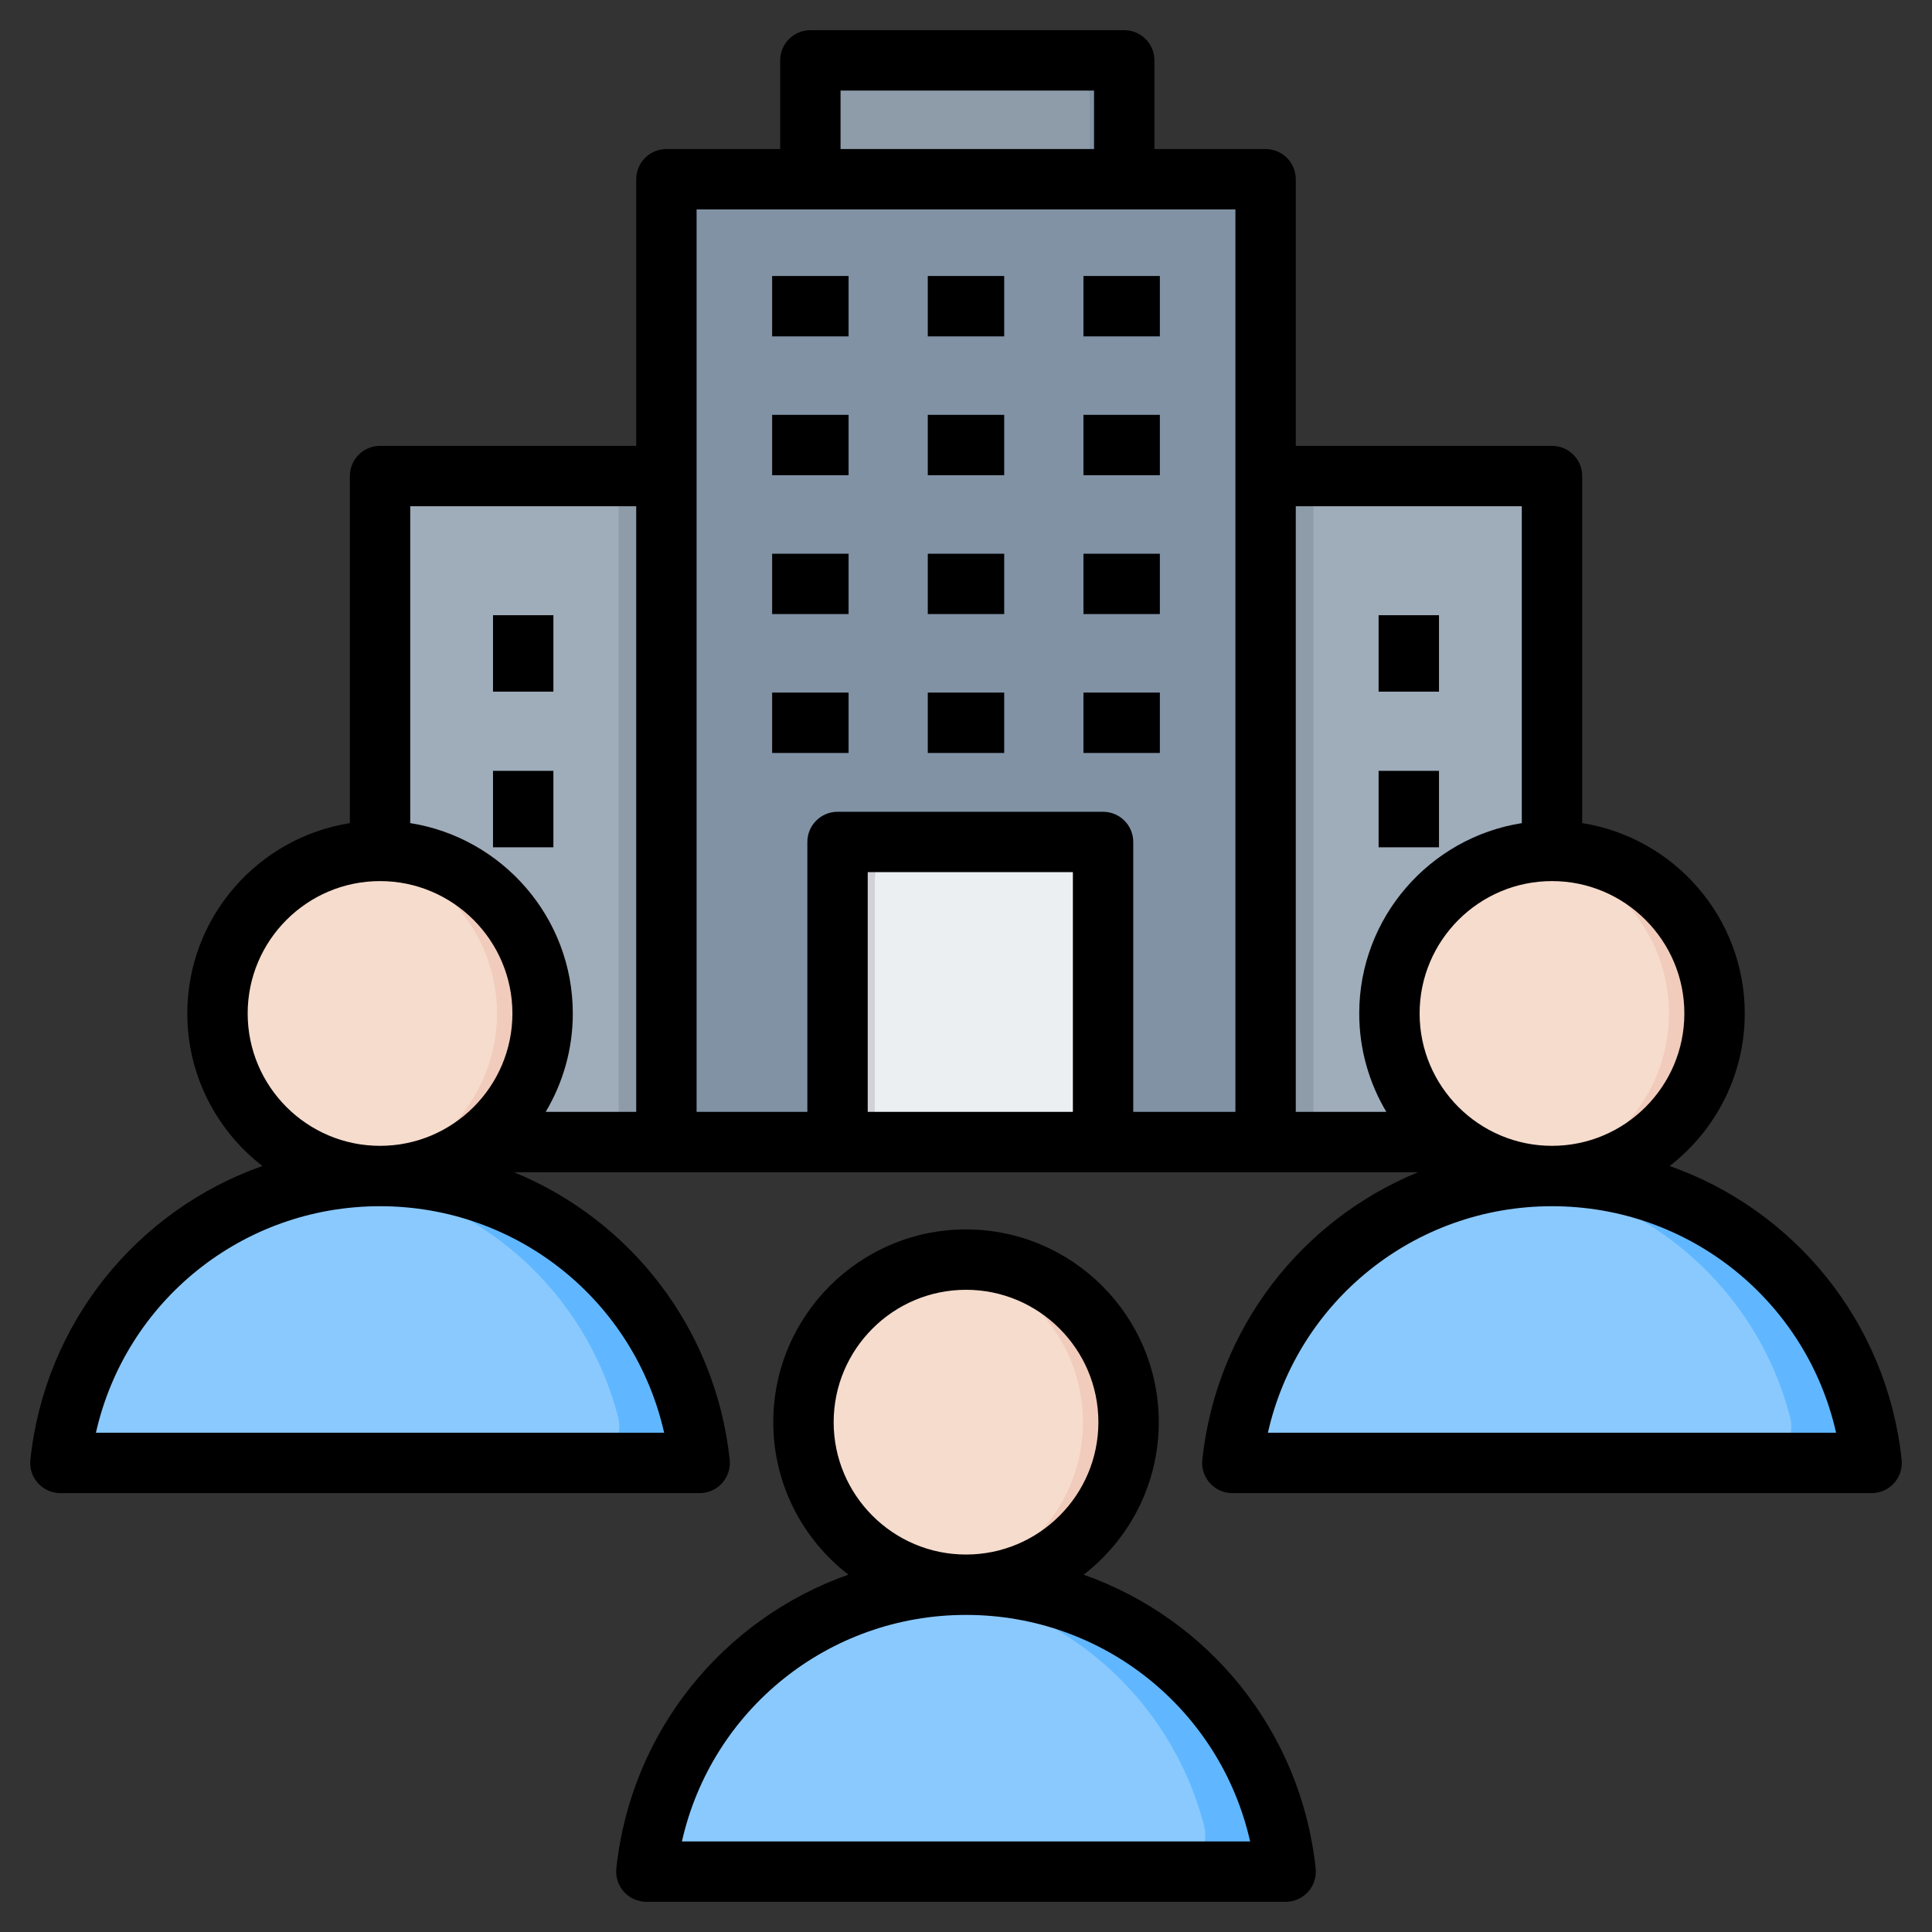 <svg id="Layer_1" enable-background="new 0 0 512 512" height="512" viewBox="0 0 512 512" width="512" xmlns="http://www.w3.org/2000/svg"><rect x="0" y="0" width="512" height="512" fill="#333333" stroke="none"/><g clip-rule="evenodd" fill-rule="evenodd"><g><g><path d="m224.879 81.141h62.929c5.569 0 10.126-4.557 10.126-10.127v-44.888c0-5.57-4.557-10.126-10.126-10.126h-62.929c-5.57 0-10.126 4.557-10.126 10.126v44.887c0 5.571 4.556 10.128 10.126 10.128z" fill="#8d9ca8"/><path d="m278.699 81.141h9.109c5.57 0 10.126-4.557 10.126-10.126v-44.889c0-5.57-4.557-10.126-10.126-10.126h-9.109c5.57 0 10.126 4.556 10.126 10.126v44.888c.001 5.57-4.556 10.127-10.126 10.127z" fill="#8192a5"/><path d="m110.836 126.162h290.327c5.57 0 10.126 4.557 10.126 10.127v156.239c0 5.569-4.557 10.126-10.126 10.126h-290.327c-5.57 0-10.127-4.557-10.127-10.126v-156.239c.001-5.57 4.557-10.127 10.127-10.127z" fill="#9facba"/><path d="m163.946 126.162h184.107v176.492h-184.107z" fill="#8d9ca8"/><path d="m186.73 47.502h138.539c5.57 0 10.127 4.556 10.127 10.126v245.025h-158.792v-245.025c0-5.57 4.556-10.126 10.126-10.126z" fill="#8192a5"/><path d="m221.956 302.654h70.369v-69.404c0-5.57-4.557-10.126-10.126-10.126h-50.117c-5.57 0-10.126 4.557-10.126 10.126z" fill="#eceff1"/><path d="m221.956 302.654h9.881v-69.404c0-5.57 4.556-10.126 10.126-10.126h-9.881c-5.57 0-10.126 4.557-10.126 10.126z" fill="#d1d1d6"/></g><g><path d="m182.891 496h146.219c3.103 0 5.773-1.309 7.674-3.762 1.901-2.452 2.504-5.364 1.73-8.368-9.458-36.748-42.813-63.903-82.514-63.903s-73.056 27.155-82.514 63.903c-.773 3.005-.171 5.917 1.73 8.369 1.902 2.453 4.572 3.761 7.675 3.761z" fill="#8ac9fe"/><path d="m329.109 496c3.103 0 5.773-1.309 7.674-3.762 1.901-2.452 2.504-5.364 1.73-8.368-9.458-36.748-42.813-63.903-82.514-63.903-3.284 0-6.523.19-9.71.551 35.343 4.01 64.128 29.643 72.803 63.352.774 3.005.171 5.916-1.73 8.368s-4.571 3.762-7.674 3.762z" fill="#60b7ff"/><ellipse cx="256.001" cy="376.889" fill="#f6dccd" rx="43.078" ry="43.078" transform="matrix(.16 -.987 .987 .16 -157.028 569.213)"/><path d="m256.001 333.81c23.792 0 43.078 19.287 43.078 43.078s-19.287 43.078-43.078 43.078c-2.05 0-4.065-.146-6.038-.423 20.932-2.937 37.04-20.913 37.04-42.655 0-21.741-16.108-39.718-37.04-42.655 1.973-.276 3.988-.423 6.038-.423z" fill="#f1cbbc"/></g><g><path d="m338.181 387.691 146.219-.001c3.103 0 5.773-1.309 7.674-3.762 1.901-2.452 2.504-5.364 1.73-8.368-9.458-36.748-42.813-63.903-82.514-63.903s-73.056 27.155-82.514 63.903c-.773 3.005-.171 5.916 1.73 8.369 1.902 2.454 4.572 3.762 7.675 3.762z" fill="#8ac9fe"/><path d="m484.4 387.691c3.103 0 5.773-1.309 7.674-3.762 1.901-2.452 2.504-5.364 1.73-8.368-9.458-36.748-42.813-63.903-82.514-63.903-3.284 0-6.523.19-9.71.551 35.343 4.01 64.128 29.643 72.803 63.352.774 3.005.171 5.916-1.73 8.368s-4.571 3.762-7.674 3.762z" fill="#60b7ff"/><ellipse cx="411.291" cy="268.58" fill="#f6dccd" rx="43.078" ry="43.078" transform="matrix(.122 -.993 .993 .122 94.471 643.973)"/><path d="m411.291 225.501c23.792 0 43.078 19.287 43.078 43.078s-19.287 43.078-43.078 43.078c-2.05 0-4.065-.147-6.038-.423 20.932-2.937 37.04-20.913 37.04-42.655 0-21.741-16.108-39.718-37.04-42.655 1.973-.276 3.988-.423 6.038-.423z" fill="#f1cbbc"/></g><g><path d="m27.6 387.691 146.219-.001c3.103 0 5.773-1.309 7.674-3.762 1.901-2.452 2.503-5.364 1.73-8.368-9.458-36.748-42.813-63.903-82.513-63.903-39.701 0-73.056 27.155-82.514 63.903-.773 3.005-.171 5.916 1.73 8.369 1.9 2.454 4.571 3.762 7.674 3.762z" fill="#8ac9fe"/><path d="m173.818 387.691c3.103 0 5.773-1.309 7.674-3.762 1.901-2.452 2.503-5.364 1.73-8.368-9.458-36.748-42.813-63.903-82.513-63.903-3.284 0-6.523.19-9.71.551 35.343 4.01 64.128 29.643 72.803 63.352.774 3.005.171 5.916-1.73 8.368s-4.571 3.762-7.674 3.762z" fill="#60b7ff"/><ellipse cx="100.71" cy="268.58" fill="#f6dccd" rx="43.078" ry="43.078" transform="matrix(.122 -.993 .993 .122 -178.163 335.719)"/><path d="m100.709 225.501c23.791 0 43.078 19.287 43.078 43.078s-19.287 43.078-43.078 43.078c-2.05 0-4.065-.147-6.038-.423 20.932-2.937 37.04-20.913 37.04-42.655 0-21.741-16.108-39.718-37.04-42.655 1.973-.276 3.989-.423 6.038-.423z" fill="#f1cbbc"/></g></g><path d="m486.585 379.69c-7.837-34.779-38.761-60.022-75.268-60.031-.009 0-.009 0-.019 0s-.023 0-.023 0c-36.521.009-67.436 25.252-75.268 60.031zm-385.852-60.032c-.005 0-.019 0-.019 0-.009 0-.019 0-.019 0-36.521.009-67.44 25.252-75.273 60.031h150.583c-7.841-34.778-38.76-60.021-75.272-60.031zm-.037-15.999h.019.019c19.336-.009 35.061-15.74 35.061-35.08s-15.74-35.08-35.08-35.08c-19.35 0-35.08 15.74-35.08 35.08-.001 19.341 15.72 35.071 35.061 35.08zm8.02-169.499h59.89v160.5h-23.991c4.552-7.639 7.183-16.559 7.183-26.081 0-25.441-18.71-46.589-43.082-50.448zm175.609 96.971h-54.369v63.529h54.369zm-99.72-175.627h142.793v239.156h-27.074v-71.531c0-4.42-3.577-7.997-7.997-7.997h-70.373c-4.41 0-7.997 3.577-7.997 7.997v71.531h-29.352zm38.149-16.004h67.181v-15.5h-67.181zm120.642 94.66v160.5h24c-4.551-7.639-7.183-16.559-7.183-26.081 0-25.441 18.701-46.589 43.082-50.439v-83.98zm67.902 99.339c19.34 0 35.076 15.74 35.076 35.08 0 19.341-15.73 35.071-35.057 35.08-.009 0-.019 0-.019 0-.01 0-.01 0-.023 0-19.327-.009-35.062-15.74-35.062-35.08s15.744-35.08 35.085-35.08zm90.655 159.539c-1.516 1.69-3.676 2.65-5.95 2.65h-169.415c-2.274 0-4.434-.96-5.954-2.65-1.516-1.69-2.25-3.94-2.01-6.199 3.742-34.949 26.382-63.548 57.151-76.181h-239.538c30.759 12.633 53.4 41.232 57.141 76.181.236 2.259-.494 4.509-2 6.199-1.525 1.69-3.685 2.65-5.954 2.65h-169.419c-2.269 0-4.439-.96-5.949-2.65-1.521-1.69-2.25-3.94-2.01-6.199 3.921-36.577 28.519-66.198 61.491-77.838-12.087-9.353-19.901-23.991-19.901-40.423 0-25.441 18.7-46.589 43.082-50.439v-91.982c0-4.42 3.577-7.997 7.997-7.997h67.892v-70.66c0-4.424 3.582-8.002 8.002-8.002h30.148v-23.5c0-4.42 3.582-7.997 8.002-7.997h83.18c4.42 0 7.997 3.577 7.997 7.997v23.502h29.46c4.42 0 8.002 3.577 8.002 8.002v70.66h67.902c4.42 0 7.997 3.577 7.997 7.997v91.972c24.382 3.86 43.082 25.008 43.082 50.448 0 16.432-7.809 31.07-19.901 40.423 32.962 11.64 57.57 41.26 61.477 77.838.243 2.259-.487 4.509-2.002 6.198zm-170.658 94.962c-7.841-34.779-38.761-60.022-75.267-60.031-.01 0-.01 0-.024 0-.01 0-.019 0-.019 0-36.521.009-67.44 25.252-75.268 60.031zm-75.31-76.03h.019.024c19.326-.009 35.057-15.74 35.057-35.08 0-19.341-15.74-35.081-35.08-35.081-19.341 0-35.076 15.74-35.076 35.081-.001 19.34 15.725 35.07 35.056 35.08zm92.678 83.179c.24 2.259-.49 4.509-1.996 6.199-1.52 1.69-3.681 2.65-5.95 2.65h-169.423c-2.269 0-4.429-.96-5.95-2.65-1.52-1.69-2.25-3.94-2.01-6.199 3.921-36.577 28.529-66.198 61.491-77.847-12.092-9.343-19.901-23.981-19.901-40.413 0-28.157 22.913-51.079 51.079-51.079 28.161 0 51.084 22.922 51.084 51.079 0 16.432-7.814 31.07-19.901 40.423 32.959 11.64 57.571 41.26 61.477 77.837zm32.685-290.866v20.258h-16.003v-20.258zm0-41.242v20.249h-16.003v-20.249zm-234.694 0h-15.999v20.249h15.999zm0 41.242h-15.999v20.258h15.999zm160.721-20.743h-20.249v16.003h20.249zm-82.488 0h-20.263v16.003h20.263zm41.237 0h-20.249v16.003h20.249zm41.251-36.798h-20.249v15.998h20.249zm-82.488 0h-20.263v15.998h20.263zm41.237 0h-20.249v15.998h20.249zm-41.237-36.799h-20.263v15.999h20.263zm82.488 0h-20.249v15.999h20.249zm-41.251 0h-20.249v15.999h20.249zm-41.237-36.803h-20.263v15.999h20.263zm41.237 0h-20.249v15.999h20.249zm41.251 15.999v-15.999h-20.249v15.999z"/></g></svg>